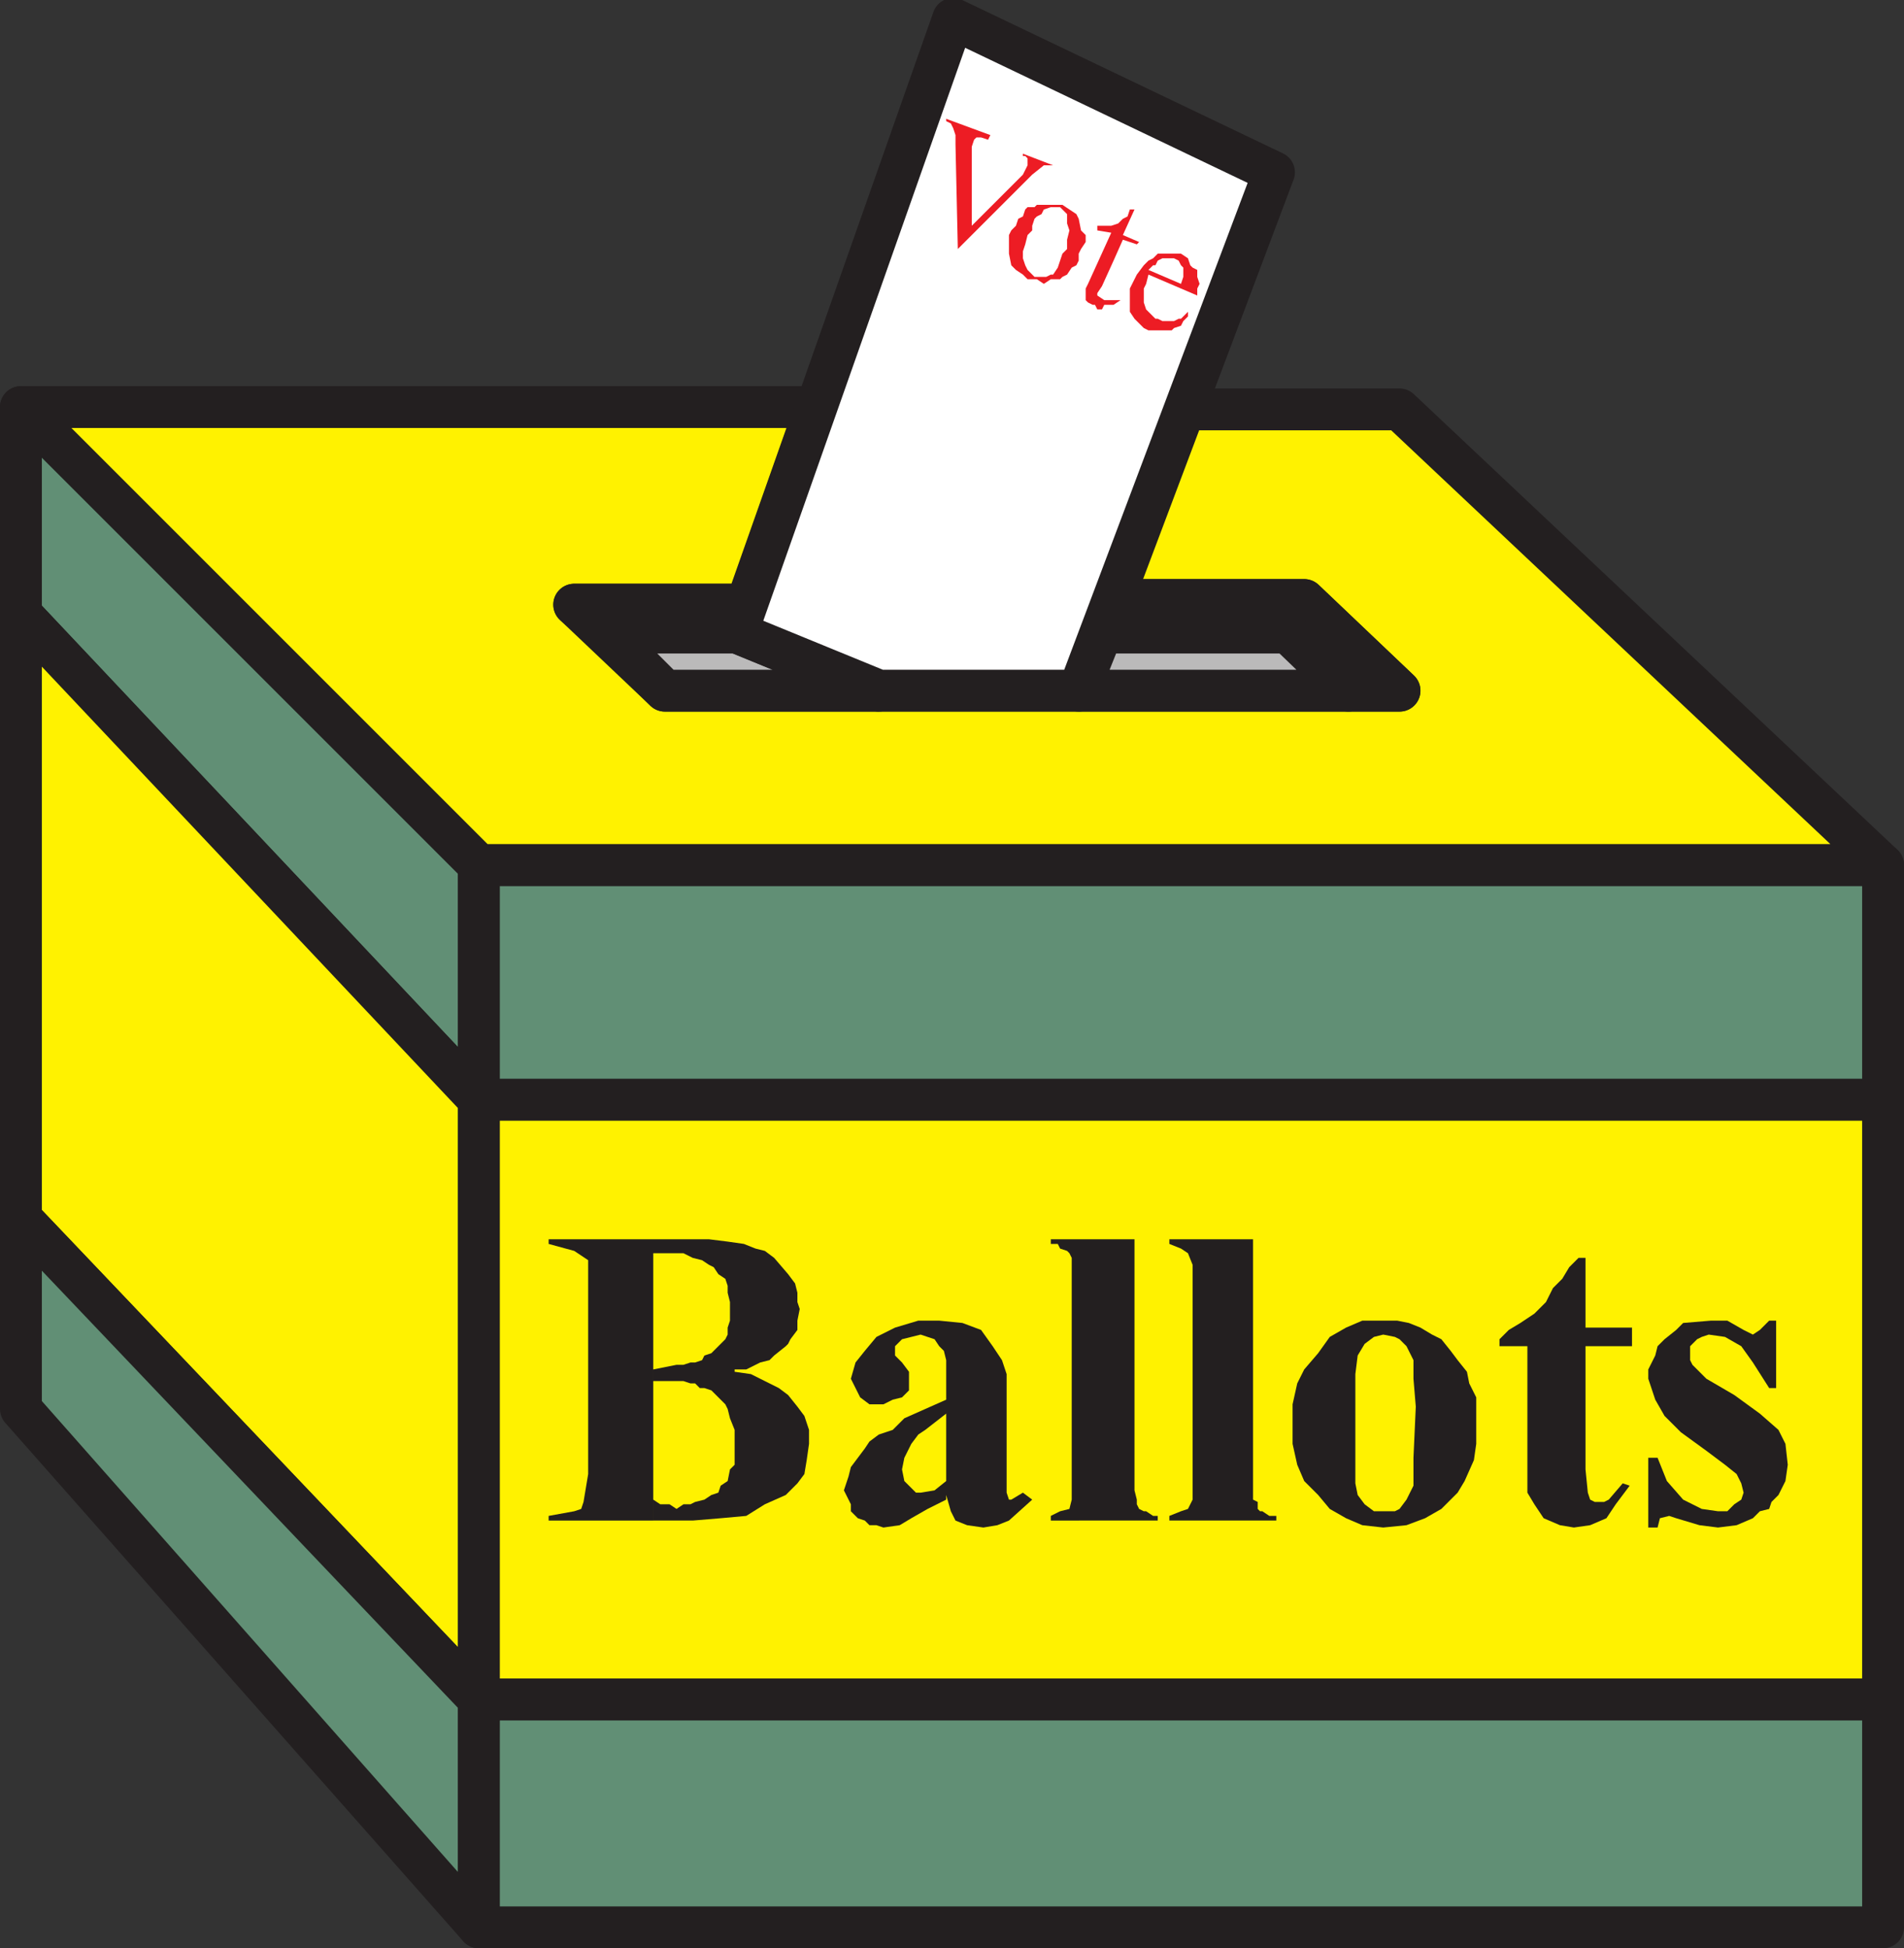 <svg xmlns="http://www.w3.org/2000/svg" width="614.25" height="628.589"><rect width="100%" height="100%" fill="#333333" stroke="none"/><path fill="#618f75" fill-rule="evenodd" d="M6.75 131.34 154.5 279.09v75.75L6.75 198.09v-66.75"/><path fill="none" stroke="#231f20" stroke-linecap="round" stroke-linejoin="round" stroke-miterlimit="10" stroke-width="13.5" d="M6.75 131.34 154.5 279.09v75.75L6.75 198.09Zm0 0"/><path fill="#fff200" fill-rule="evenodd" d="M6.75 198.09v195L154.5 548.34v-193.5L6.75 198.09"/><path fill="none" stroke="#231f20" stroke-linecap="round" stroke-linejoin="round" stroke-miterlimit="10" stroke-width="13.5" d="M6.75 198.09v195L154.5 548.34v-193.5zm0 0"/><path fill="#618f75" fill-rule="evenodd" d="M6.75 393.09v61.5L154.5 621.84v-73.5L6.75 393.09"/><path fill="none" stroke="#231f20" stroke-linecap="round" stroke-linejoin="round" stroke-miterlimit="10" stroke-width="13.5" d="M6.75 393.09v61.5L154.5 621.84v-73.5zm0 0"/><path fill="#618f75" fill-rule="evenodd" d="M154.5 279.09h453v75.75h-453v-75.75"/><path fill="none" stroke="#231f20" stroke-linecap="round" stroke-linejoin="round" stroke-miterlimit="10" stroke-width="13.5" d="M154.5 279.09h453v75.75h-453zm0 0"/><path fill="#fff200" fill-rule="evenodd" d="M154.5 354.84h453v193.5h-453v-193.5"/><path fill="none" stroke="#231f20" stroke-linecap="round" stroke-linejoin="round" stroke-miterlimit="10" stroke-width="13.5" d="M154.5 354.84h453v193.5h-453zm0 0"/><path fill="#618f75" fill-rule="evenodd" d="M154.5 548.34h453v73.5h-453v-73.5"/><path fill="none" stroke="#231f20" stroke-linecap="round" stroke-linejoin="round" stroke-miterlimit="10" stroke-width="13.5" d="M154.5 548.34h453v73.5h-453zm0 0"/><path fill="#fff200" fill-rule="evenodd" d="M6.75 131.34h256.5l-22.5 63.75h-55.5l29.25 27.75h237l-30.75-29.25H358.5l23.25-61.5h69.75l156 147h-453L6.75 131.34"/><path fill="none" stroke="#231f20" stroke-linecap="round" stroke-linejoin="round" stroke-miterlimit="10" stroke-width="13.5" d="M6.75 131.34h256.5l-22.5 63.75h-55.5l29.25 27.75h237l-30.75-29.25H358.5l23.25-61.5h69.75l156 147h-453zm0 0"/><path fill="#f2f2f2" fill-rule="evenodd" d="M185.25 195.09h55.5l-3 9h-42l-10.5-9"/><path fill="none" stroke="#231f20" stroke-linecap="round" stroke-linejoin="round" stroke-miterlimit="10" stroke-width="13.5" d="M185.25 195.09h55.5l-3 9h-42zm0 0"/><path fill="#f2f2f2" fill-rule="evenodd" d="M355.5 204.09h60l19.5 18.75h16.5l-30.75-29.25H358.5l-3 10.5"/><path fill="none" stroke="#231f20" stroke-linecap="round" stroke-linejoin="round" stroke-miterlimit="10" stroke-width="13.5" d="M355.5 204.09h60l19.5 18.75h16.5l-30.75-29.25H358.5Zm0 0"/><path fill="#bbbaba" fill-rule="evenodd" d="M195.75 204.09h42l45.75 18.75h-69l-18.75-18.75"/><path fill="none" stroke="#231f20" stroke-linecap="round" stroke-linejoin="round" stroke-miterlimit="10" stroke-width="13.5" d="M195.75 204.09h42l45.75 18.75h-69zm0 0"/><path fill="#bbbaba" fill-rule="evenodd" d="M355.5 204.09h60l19.5 18.75h-87l7.5-18.75"/><path fill="none" stroke="#231f20" stroke-linecap="round" stroke-linejoin="round" stroke-miterlimit="10" stroke-width="13.5" d="M355.5 204.09h60l19.5 18.75h-87zm0 0"/><path fill="#fff" fill-rule="evenodd" d="M307.5 6.09 411 55.59l-63 167.25h-64.5l-45.75-18.75 69.75-198"/><path fill="none" stroke="#231f20" stroke-linecap="round" stroke-linejoin="round" stroke-miterlimit="10" stroke-width="13.5" d="M307.5 6.09 411 55.59l-63 167.25h-64.5l-45.75-18.75zm0 0"/><path fill="#231f20" fill-rule="evenodd" d="M573 426.09v21.75h-2.25l-5.25-8.25-3.75-5.25-5.25-3-5.25-.75-2.25.75-1.5.75-2.25 2.25v4.5l.75 1.5 4.5 4.5 9 5.25 8.25 6 6 5.25 2.25 4.5.75 6.75-.75 5.25-2.25 4.5-2.25 2.25-.75 2.25-3 .75-2.25 2.25-5.25 2.25-6 .75-6-.75-7.5-2.25-2.25-.75-3 .75-.75 3h-3v-22.5h3l3 7.5 5.25 6 6 3 5.25.75h3l2.25-2.25 2.25-1.5.75-2.25-.75-3-1.5-3-3.75-3-6-4.5-8.25-6-5.25-5.25-3-5.25-2.25-6.75v-3l2.25-4.5.75-3 2.25-2.25 3.75-3 2.25-2.25 9-.75h5.25l5.25 3 3 1.5 2.25-1.5 3-3H573m-61.5-20.25v22.5h15v6h-15v39.75l.75 7.5.75 2.25 1.5.75h3l1.5-.75 4.5-5.25 2.25.75-4.5 6-3 4.5-5.25 2.25-5.25.75-4.5-.75-5.25-2.25-3-4.5-2.25-3.75v-47.25h-9v-2.25l3-3 3.75-2.25 4.5-3 3.75-3.75 2.25-4.5 3-3 2.25-3.75 3-3h2.25m-65.25 87v-5.25H450l1.5-.75 2.25-3 2.25-4.5v-9l.75-16.5-.75-9v-6l-2.25-4.5-2.25-2.25-1.5-.75-3.75-.75-3 .75-3 2.25-2.25 3.75-.75 6v35.25l.75 3.75 2.25 3 3 2.25h3v5.25l-6.75-.75-5.25-2.25-5.25-3-3.75-4.5-4.5-4.5-2.25-5.25-1.5-6.75v-12.75l1.5-6.75 2.25-4.5 4.5-5.25 3.75-5.25 5.25-3 5.25-2.25h11.25l3.75.75 3.75 1.5 3.75 2.25 3 1.5 3 3.75 2.25 3 3 3.75.75 3.75 2.25 4.5v15l-.75 5.25-3 6.75-2.25 3.75-5.25 5.25-5.25 3-6 2.25-7.5.75m-42-93v84l1.5.75v2.25l.75.75h.75l2.25 1.5h2.25v1.5h-34.5v-1.5l3.75-1.5 2.25-.75 1.5-3v-75.75l-1.5-3.75-2.25-1.5-3.75-1.5v-1.5h27m-38.25 0v81l.75 3v1.5l.75 1.5 1.5.75h.75l2.25 1.5h1.5v1.5H339v-1.5l3-1.5 3-.75.75-3v-78l-.75-1.5-.75-.75-2.25-.75-.75-1.5H339v-1.5h27m-60.75 78v4.5l1.5 5.25 1.5 3 3.75 1.5 5.25.75 4.5-.75 3.75-1.5 7.5-6.75-3-2.25-3.75 2.25h-.75l-.75-2.25v-38.25l-1.5-4.5-3-4.5-3.75-5.25-6-2.25-7.5-.75h-6.75l-7.5 2.25-6 3-3.75 4.5-3 3.75-1.5 5.25 3 6 3 2.25h4.5l3-1.5 3-.75 2.25-2.25v-6l-2.25-3-2.25-2.25v-3l2.25-2.25 6-1.5 4.5 1.5 1.5 2.25 1.5 1.5.75 3v12.75l-13.5 6-3.75 3.75-4.5 1.5-3 2.25-1.5 2.25-4.5 6-.75 3-1.5 4.5 2.25 4.5v2.25l2.25 2.25 2.25.75 1.5 1.5h2.25l2.25.75 5.25-.75 3.75-2.25 5.25-3 6-3v-6l-3.75 3-4.5.75h-1.5l-3.75-3.75-.75-3.75.75-3.75 2.25-4.5 2.25-3 2.25-1.5 6.75-5.25v21.75m-94.5-36 7.5-1.5h2.25l2.25-.75h1.5l2.25-.75.75-1.5 2.25-.75 4.5-4.5.75-1.5v-2.25l.75-2.25v-6l-.75-3v-2.25l-.75-2.25-2.25-1.5-1.5-2.25-1.5-.75-2.25-1.5-3-.75-3-1.5h-9.75v86.25H177v-1.5l8.25-1.5 2.25-.75.75-2.25 1.5-9v-69l-4.5-3-8.25-2.25v-1.5h51.75l6 .75 5.25.75 3.75 1.5 3 .75 3 2.25 4.5 5.25 2.25 3 .75 3v3l.75 2.25-.75 3.75v3l-2.25 3-.75 1.5-.75.75-3.75 3-1.5 1.5-3 .75-4.5 2.25H237v.75l5.25.75 9 4.5 3 2.25 3 3.75 2.25 3 1.5 4.5v4.5l-.75 5.25-.75 4.5-2.25 3-3.75 3.75-6.75 3-6 3.75-8.25.75-9 .75h-12.75v-6.75l2.25 1.5h3l2.25 1.5 2.25-1.5h2.25l1.5-.75 3-.75 2.25-1.5 2.25-.75.75-2.25 2.25-1.5.75-3.75 1.5-1.5v-11.25l-1.5-3.75-.75-3-.75-1.5-4.5-4.5-2.25-.75h-1.5l-1.5-1.5h-1.5l-2.25-.75h-9.75v-3.75"/><path fill="#ed1c24" fill-rule="evenodd" d="m372 85.59-1.5 1.5v1.5l-.75 3-.75 1.5v4.5l.75 2.25 3 3h.75l1.5.75h3.75l1.5-.75h.75l2.25-2.25v1.5l-1.5 1.5-.75 1.5-2.25.75-.75.75h-7.5l-1.5-.75-3-3-1.5-2.25v-7.5l2.25-4.5 2.25-3 1.5-1.5 1.5-.75 1.5-1.5h7.5l2.25 1.5.75 2.25.75.75 1.5.75v2.25l.75 2.25-.75 1.5v2.25l-15.75-6.75v-1.5l10.5 4.5.75-2.25v-3l-.75-.75-.75-1.5-1.5-.75H375l-1.5.75-.75 1.5H372m-6-18-3.75 8.25 5.25 2.25-.75.75-4.5-1.5-3 6.75-3.75 8.25-1.5 2.25v.75l2.25 1.5h5.25l-2.25 1.5h-3l-.75 1.5H354l-.75-1.5h-.75l-1.5-.75-.75-.75v-3.75l.75-1.5 7.5-16.5-4.5-.75v-1.5h4.5l2.25-.75 1.5-1.5 1.5-.75.75-2.25h1.5m-32.25 22.5v-.75h3.75l1.5-.75h.75l1.5-2.25 1.5-4.5 1.5-1.5v-3l.75-3-.75-2.25v-3L342 66.84h-3l-2.25.75-.75 1.5-1.5.75-.75.75-.75 2.25v1.5l-1.5 1.5-.75 3-.75 2.25v2.25l.75 2.25.75 1.5 2.25 2.25v.75h-2.25l-1.5-1.5-2.25-1.5-1.5-1.5-.75-3.75v-6l.75-1.5 1.5-1.5.75-2.25 1.5-.75.75-2.25.75-.75h2.25l.75-.75h8.25l4.5 3 .75 1.5.75 3.75 1.5 1.5v2.25l-1.5 2.25-.75 1.5v2.25l-.75 1.5-1.5.75-1.5 2.25-1.5.75-.75.75h-3l-2.25 1.5-2.25-1.5h-.75m6-36.75h-3l-3.75 3-24 24-.75-33.75v-3l-.75-2.25-.75-1.5-1.5-.75v-.75l14.25 5.25-.75 1.5-2.25-.75H315l-.75.75-.75 2.25v25.5l16.5-16.5 1.5-3v-2.25l-.75-.75H330v-.75l9.75 3.75"/></svg>
